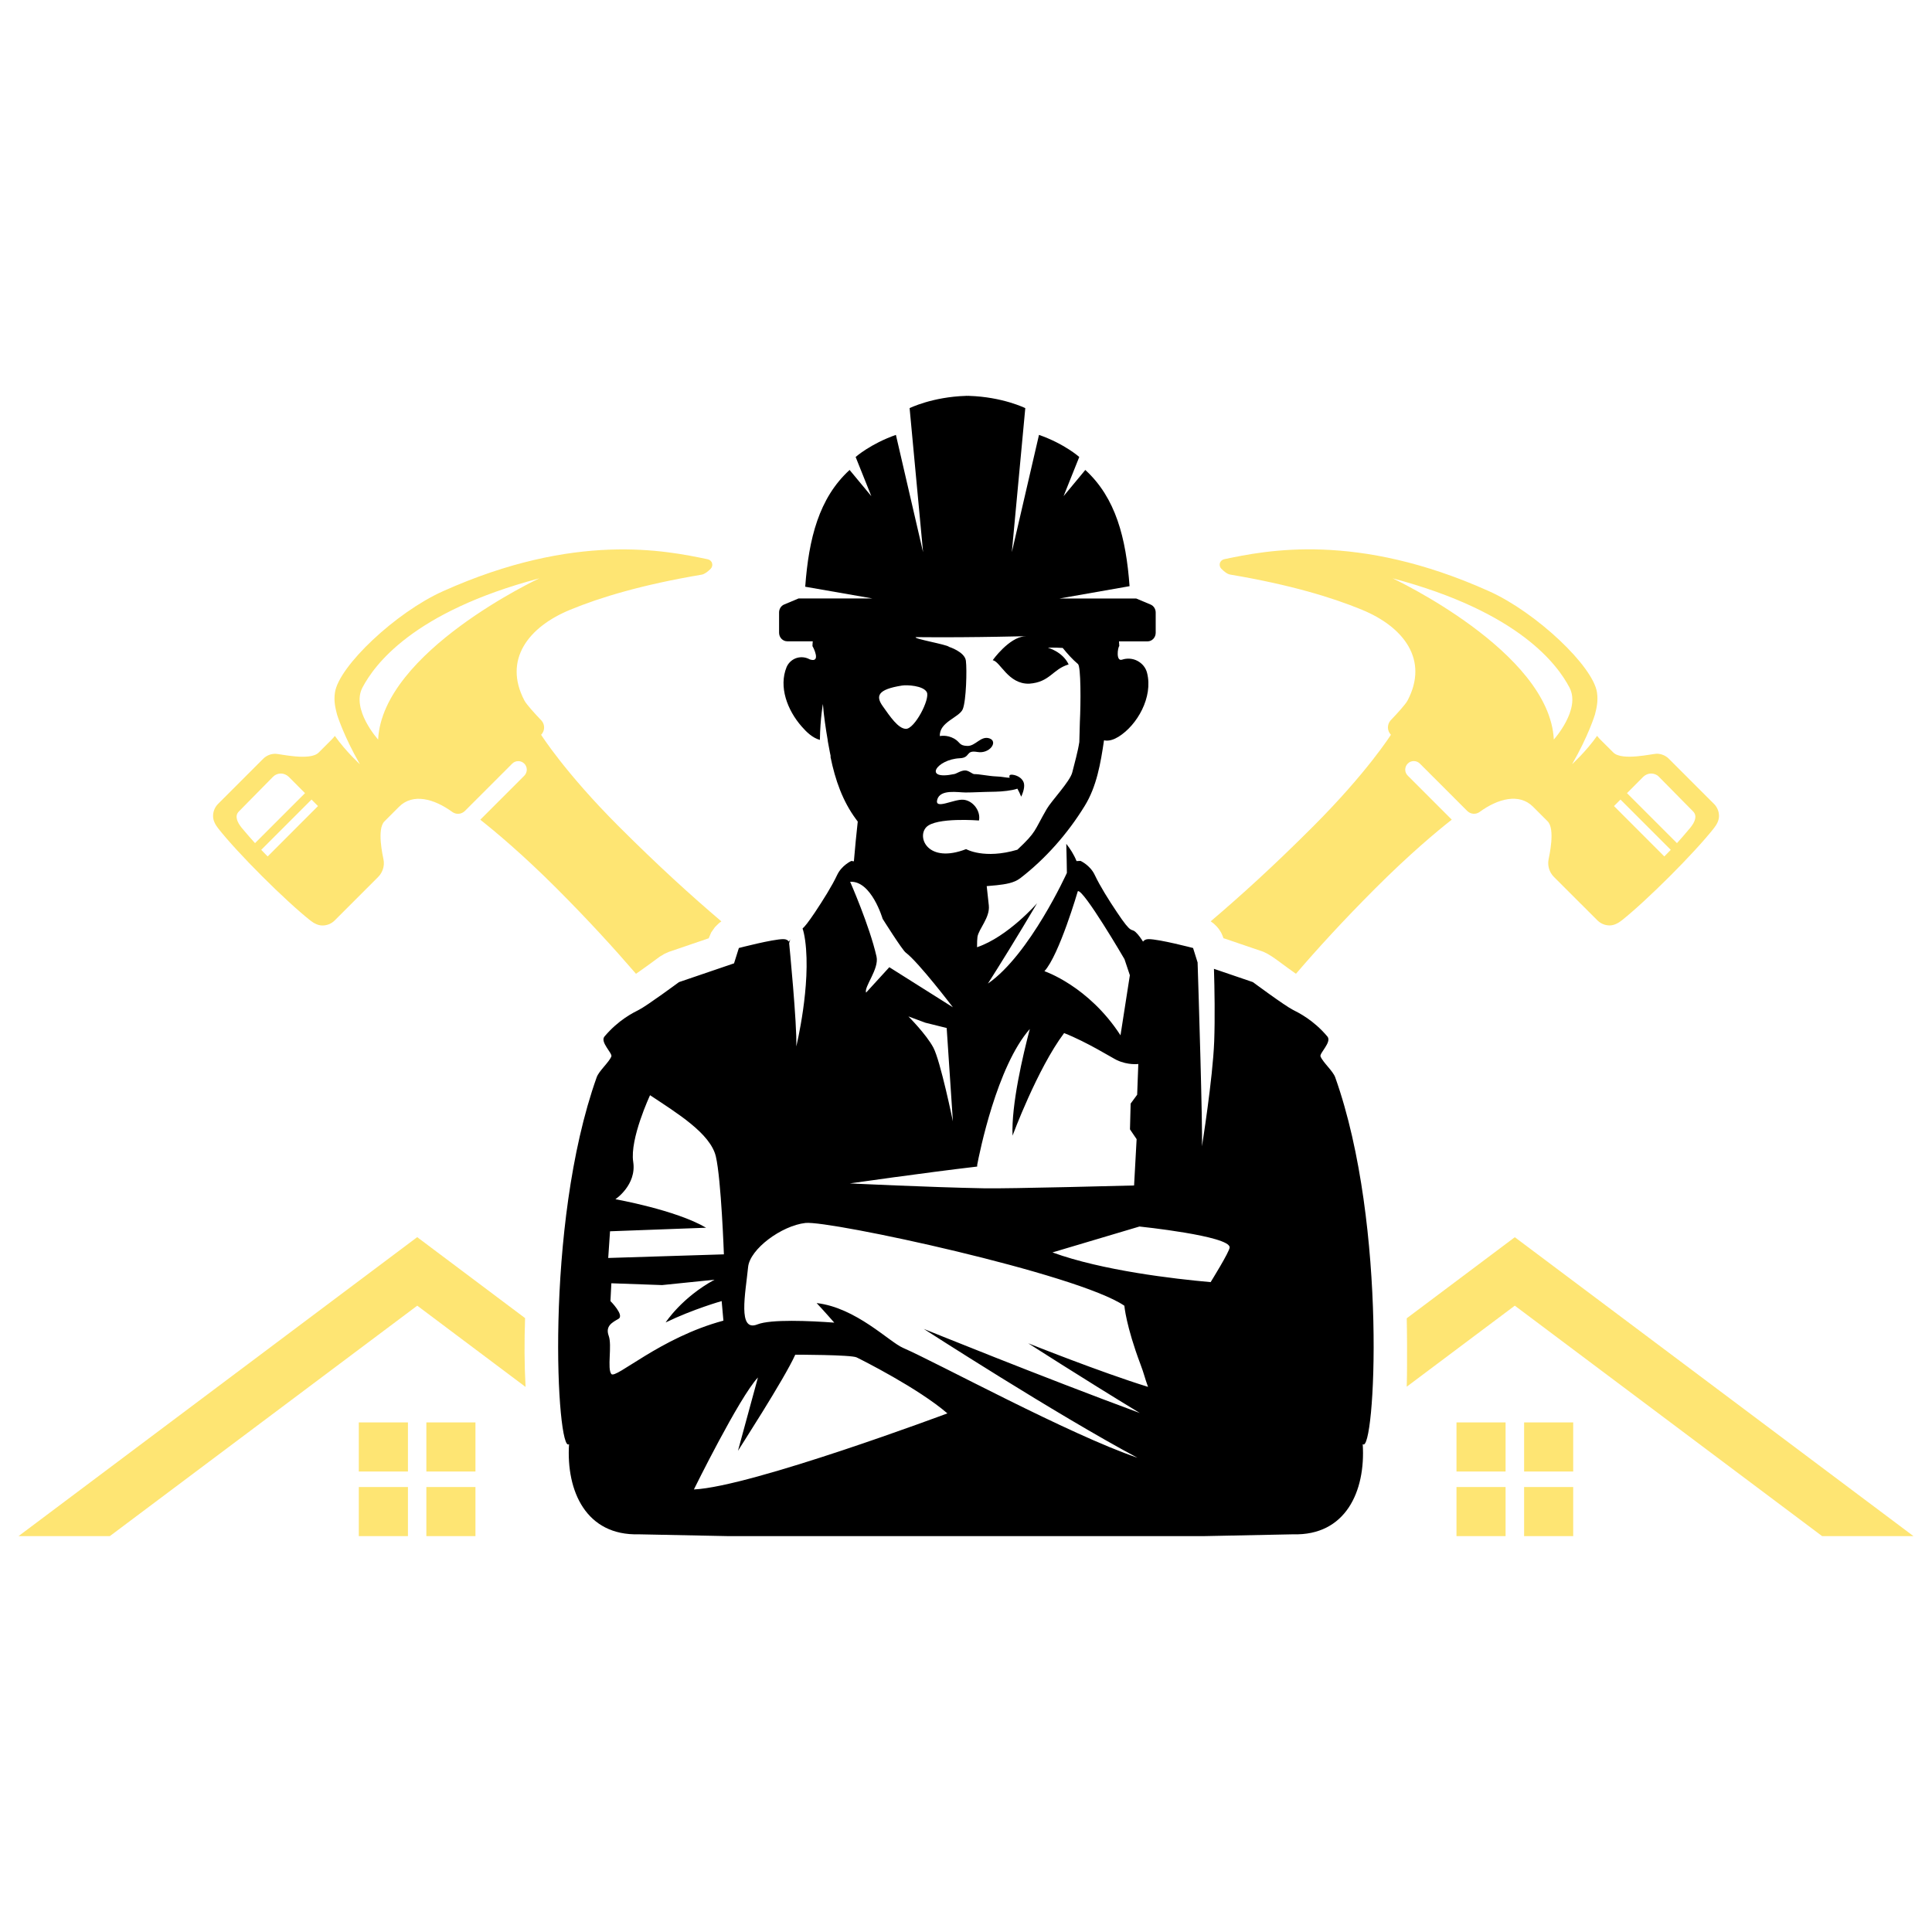 <?xml version="1.0" encoding="utf-8"?>
<!-- Generator: Adobe Illustrator 16.0.0, SVG Export Plug-In . SVG Version: 6.00 Build 0)  -->
<!DOCTYPE svg PUBLIC "-//W3C//DTD SVG 1.1//EN" "http://www.w3.org/Graphics/SVG/1.1/DTD/svg11.dtd">
<svg version="1.1" id="Layer_1" xmlns="http://www.w3.org/2000/svg" xmlns:xlink="http://www.w3.org/1999/xlink" x="0px" y="0px"
	 width="32px" height="32px" viewBox="81.65 5.3 32 32" enable-background="new 81.65 5.3 32 32" xml:space="preserve">
<g>
	<path fill-rule="evenodd" clip-rule="evenodd" d="M94.987,15.018c0.059-0.799,0.227-1.469,0.735-1.934l0.36,0.434l-0.26-0.649
		c0,0,0.244-0.217,0.667-0.366l0.45,1.943l-0.223-2.386c0,0,0.374-0.186,0.933-0.203v-0.001c0.009,0,0.017,0.001,0.025,0.001
		s0.017-0.001,0.025-0.001v0.001c0.559,0.017,0.933,0.203,0.933,0.203l-0.223,2.386l0.45-1.943c0.423,0.148,0.667,0.366,0.667,0.366
		l-0.26,0.649l0.36-0.434c0.506,0.463,0.675,1.13,0.733,1.925l-1.161,0.204h1.271l0.238,0.1c0.051,0.021,0.085,0.074,0.085,0.132
		c0,0.071,0,0.256,0,0.336c0,0.079-0.061,0.142-0.135,0.142h-0.473L100.189,16c-0.027,0.026-0.058,0.26,0.046,0.226
		c0.084-0.028,0.178-0.021,0.256,0.021c0.079,0.042,0.137,0.113,0.158,0.198l0,0c0.102,0.4-0.162,0.865-0.473,1.058
		c-0.072,0.044-0.157,0.077-0.24,0.059c-0.056,0.38-0.122,0.767-0.321,1.088c-0.281,0.458-0.651,0.876-1.065,1.195
		c-0.106,0.082-0.251,0.101-0.391,0.117c-0.055,0.005-0.11,0.011-0.166,0.015c0.011,0.101,0.024,0.225,0.035,0.321
		c0.021,0.199-0.166,0.386-0.188,0.519c-0.005,0.031-0.007,0.094-0.007,0.172c0.513-0.174,0.995-0.729,0.995-0.729
		c-0.334,0.565-0.627,1.036-0.815,1.331c0.693-0.478,1.308-1.833,1.308-1.833c0-0.113-0.006-0.306-0.01-0.481
		c0.065,0.081,0.126,0.176,0.17,0.285l0.066-0.003c0,0,0.16,0.072,0.235,0.232c0.087,0.184,0.232,0.416,0.37,0.621
		c0.256,0.384,0.223,0.248,0.309,0.328c0.044,0.04,0.09,0.107,0.121,0.156c0.018-0.024,0.045-0.041,0.092-0.041
		c0.177,0,0.737,0.147,0.737,0.147l0.075,0.239c0.015,0.45,0.085,2.727,0.072,3.046c0,0,0.179-1.115,0.203-1.74
		c0.014-0.38,0.006-0.872-0.004-1.2l0.645,0.22c0,0,0.526,0.39,0.661,0.458c0.097,0.05,0.34,0.167,0.573,0.443
		c0.077,0.092-0.136,0.277-0.114,0.33c0.04,0.099,0.206,0.241,0.243,0.345c0.877,2.463,0.656,6.267,0.456,6.076
		c0.05,0.783-0.284,1.519-1.153,1.494l-1.479,0.03h-7.88l-1.48-0.03c-0.869,0.024-1.203-0.711-1.154-1.494
		c-0.2,0.19-0.42-3.613,0.458-6.076c0.036-0.104,0.203-0.246,0.243-0.345c0.021-0.053-0.191-0.238-0.114-0.33
		c0.233-0.276,0.476-0.394,0.572-0.443c0.134-0.068,0.662-0.458,0.662-0.458l0.912-0.311l0.08-0.254c0,0,0.561-0.147,0.737-0.147
		c0.046,0,0.075,0.017,0.091,0.041c0.007-0.011,0.016-0.024,0.023-0.036c-0.012,0.037-0.018,0.063-0.018,0.063
		s0.133,1.354,0.118,1.709c0,0,0.248-1.013,0.147-1.754c-0.013-0.092-0.028-0.156-0.043-0.199c0.036-0.031,0.092-0.1,0.204-0.266
		c0.136-0.205,0.283-0.437,0.369-0.621c0.076-0.161,0.235-0.232,0.235-0.232l0.042,0.006c0.018-0.222,0.044-0.475,0.064-0.658
		c-0.01-0.014-0.02-0.027-0.03-0.041c-0.219-0.296-0.343-0.646-0.421-1.029c0.001-0.009,0.002-0.015,0.002-0.015
		s-0.021-0.1-0.046-0.241c0-0.007-0.002-0.014-0.003-0.021H95.36c-0.031-0.178-0.067-0.414-0.08-0.601c0,0-0.044,0.235-0.05,0.595
		c-0.121-0.032-0.223-0.131-0.301-0.221c-0.241-0.274-0.383-0.659-0.251-0.984l0,0c0.028-0.066,0.082-0.119,0.15-0.146
		c0.068-0.026,0.145-0.024,0.211,0.006c0.009,0.005,0.019,0.009,0.027,0.013c0.191,0.061,0.05-0.211,0.041-0.221
		c0-0.023,0.002-0.05,0.005-0.08H94.69c-0.075,0-0.136-0.063-0.136-0.142c0-0.08,0-0.266,0-0.336c0-0.059,0.034-0.111,0.085-0.132
		l0.239-0.1h1.22L94.987,15.018L94.987,15.018z M94.822,27.738c0,0,0.928,0,1.017,0.045c0.088,0.043,1.016,0.508,1.503,0.927
		c0,0-3.249,1.216-4.199,1.26c0,0,0.751-1.525,1.061-1.855l-0.331,1.215C93.872,29.328,94.645,28.135,94.822,27.738L94.822,27.738z
		 M100.665,28.271c-0.054-0.146-0.064-0.213-0.126-0.376c-0.24-0.638-0.266-0.968-0.266-0.968c-0.773-0.53-4.884-1.415-5.282-1.371
		c-0.397,0.045-0.92,0.432-0.95,0.73c-0.044,0.441-0.177,1.083,0.155,0.95c0.222-0.088,0.868-0.059,1.272-0.029
		c-0.167-0.191-0.292-0.324-0.292-0.324c0.651,0.074,1.204,0.644,1.429,0.741c0.572,0.249,2.753,1.435,3.885,1.821
		c-1.34-0.714-3.539-2.134-3.539-2.134s1.953,0.793,3.578,1.393c-0.979-0.595-1.848-1.155-1.848-1.155S99.875,28.027,100.665,28.271
		L100.665,28.271z M91.776,26.555l-0.015,0.295c0,0,0.236,0.235,0.133,0.294c-0.103,0.06-0.221,0.118-0.162,0.281
		c0.059,0.161-0.029,0.545,0.044,0.633s0.811-0.604,1.856-0.884l-0.029-0.324c0,0-0.472,0.133-0.928,0.354
		c0,0,0.265-0.412,0.81-0.708l-0.869,0.089L91.776,26.555L91.776,26.555z M101.702,26.536c0.001-0.002,0.313-0.503,0.315-0.575
		c0.004-0.191-1.494-0.346-1.494-0.346l-1.441,0.429C99.906,26.344,101.093,26.482,101.702,26.536L101.702,26.536L101.702,26.536
		L101.702,26.536L101.702,26.536z M92.417,23.44c0,0-0.338,0.722-0.279,1.104c0.059,0.383-0.295,0.619-0.295,0.619
		s1.001,0.177,1.502,0.472l-1.591,0.059l-0.03,0.442l1.916-0.06c0,0-0.044-1.237-0.133-1.62
		C93.418,24.073,92.859,23.734,92.417,23.44L92.417,23.44z M98.707,22.343c-0.115,0.437-0.308,1.257-0.286,1.767
		c0,0,0.409-1.106,0.854-1.699c0.382,0.15,0.793,0.41,0.874,0.448c0.185,0.087,0.355,0.064,0.355,0.064l-0.019,0.509l-0.108,0.147
		l-0.011,0.427l0.11,0.162l-0.042,0.767c0,0-2.113,0.056-2.484,0.047c-0.909-0.017-2.224-0.081-2.224-0.081s1.227-0.176,2.109-0.279
		l0.001-0.031C97.872,24.402,98.16,22.964,98.707,22.343L98.707,22.343z M96.696,22.135l0.28,0.104l0.354,0.088l0.103,1.547
		c0,0-0.206-1.002-0.324-1.223S96.696,22.135,96.696,22.135L96.696,22.135z M99.502,20.061c0,0-0.309,1.06-0.553,1.325
		c0,0,0.729,0.243,1.26,1.062l0.155-0.995l-0.089-0.266C100.276,21.187,99.591,20.016,99.502,20.061L99.502,20.061z M95.731,19.905
		c0,0,0.322,0.73,0.437,1.239c0.046,0.205-0.211,0.502-0.173,0.597l0.385-0.421l1.053,0.664c0,0-0.566-0.745-0.781-0.906
		c-0.059-0.044-0.383-0.56-0.383-0.56S96.084,19.884,95.731,19.905L95.731,19.905z M98.621,15.84
		c0.159-0.01-0.771,0.024-1.801,0.013c-0.061,0.024,0.52,0.123,0.549,0.161c0,0,0.26,0.082,0.279,0.229
		c0.019,0.146,0.006,0.66-0.051,0.802c-0.057,0.14-0.393,0.212-0.38,0.447c0,0,0.114-0.027,0.237,0.042
		c0.106,0.061,0.076,0.115,0.216,0.121c0.139,0.006,0.225-0.176,0.371-0.124c0.145,0.053,0,0.26-0.203,0.224
		c-0.202-0.035-0.107,0.096-0.292,0.104c-0.384,0.018-0.618,0.374-0.087,0.261c0.035-0.007,0.108-0.06,0.178-0.059
		c0.061,0.001,0.119,0.062,0.152,0.061c0.08-0.002,0.241,0.034,0.362,0.038c0.1,0.003,0.169,0.023,0.223,0.022
		c0,0-0.018-0.036,0.01-0.048c0.024-0.011,0.163,0.006,0.216,0.113c0.023,0.049,0.019,0.125-0.032,0.241
		c-0.005,0.025-0.013-0.031-0.067-0.125c-0.092,0.032-0.258,0.048-0.362,0.05c-0.25,0.004-0.369,0.013-0.496,0.013
		s-0.418-0.059-0.469,0.117c-0.05,0.176,0.272-0.009,0.431,0.003c0.159,0.012,0.292,0.186,0.26,0.344c0,0-0.716-0.058-0.874,0.112
		c-0.159,0.17,0.031,0.606,0.661,0.362c0,0,0.298,0.173,0.849,0.01c0.323-0.303,0.271-0.303,0.486-0.674
		c0.076-0.133,0.386-0.457,0.423-0.606c0.04-0.161,0.092-0.34,0.117-0.504l0.009-0.332c0.016-0.313,0.018-0.917-0.031-0.959
		c-0.094-0.079-0.175-0.171-0.253-0.267c-0.13-0.009-0.247-0.004-0.247-0.004s0.244,0.063,0.345,0.277
		c-0.269,0.08-0.307,0.294-0.653,0.319c-0.35,0.01-0.479-0.37-0.604-0.388C98.089,16.236,98.364,15.856,98.621,15.84L98.621,15.84z
		 M96.589,16.655c0.081-0.014,0.355,0,0.412,0.11c0.057,0.112-0.202,0.613-0.348,0.607c-0.127-0.005-0.26-0.203-0.381-0.374
		C96.151,16.829,96.184,16.719,96.589,16.655L96.589,16.655z"/>
	<path opacity="0.7" fill-rule="evenodd" clip-rule="evenodd" fill="#FEDB38" d="M101.703,20.56
		c0.499-0.425,1.039-0.913,1.697-1.572c0.894-0.894,1.288-1.518,1.288-1.518l0,0c-0.063-0.064-0.066-0.167-0.008-0.235
		c0.104-0.109,0.25-0.268,0.284-0.333c0.352-0.67-0.057-1.215-0.757-1.503c-0.499-0.206-1.199-0.417-2.18-0.582
		c-0.049-0.008-0.103-0.051-0.148-0.097c-0.025-0.024-0.033-0.061-0.024-0.094c0.011-0.033,0.04-0.057,0.073-0.064
		c0.689-0.144,2.19-0.457,4.387,0.531c0.781,0.352,1.72,1.239,1.786,1.675c0.022,0.148-0.008,0.265-0.034,0.368l0,0
		c0,0-0.105,0.349-0.378,0.821c0,0,0.227-0.205,0.414-0.469c0.015,0.019,0.03,0.038,0.05,0.058c0.075,0.075,0.15,0.15,0.219,0.218
		c0.143,0.143,0.643,0.02,0.719,0.02c0.074,0,0.147,0.03,0.2,0.083c0.211,0.21,0.537,0.537,0.747,0.747
		c0.054,0.053,0.084,0.126,0.084,0.201c0,0.076-0.037,0.142-0.084,0.202c-0.327,0.416-1.115,1.201-1.527,1.528
		c-0.06,0.046-0.126,0.083-0.201,0.083s-0.147-0.03-0.201-0.083c-0.202-0.201-0.512-0.511-0.722-0.721
		c-0.078-0.079-0.107-0.188-0.088-0.289c0.012-0.061,0.113-0.502-0.015-0.631c-0.075-0.074-0.16-0.16-0.244-0.244
		c-0.228-0.226-0.579-0.133-0.882,0.088c-0.063,0.046-0.151,0.04-0.207-0.017c-0.017-0.016-0.027-0.027-0.027-0.027l-0.757-0.757
		c-0.056-0.055-0.146-0.055-0.2,0l0,0c-0.056,0.056-0.056,0.145,0,0.2l0.729,0.729c-0.254,0.199-0.702,0.574-1.267,1.139
		c-0.525,0.526-0.944,0.983-1.314,1.414c-0.093-0.064-0.183-0.132-0.274-0.199c-0.086-0.063-0.17-0.124-0.266-0.166l-0.646-0.22
		l-0.014-0.003c0,0-0.021-0.061-0.042-0.099C101.832,20.669,101.773,20.606,101.703,20.56L101.703,20.56z M92.184,21.429
		c-0.371-0.43-0.788-0.887-1.313-1.413c-0.565-0.565-1.013-0.939-1.266-1.139l0.729-0.729c0.055-0.056,0.055-0.145,0-0.2l0,0
		c-0.055-0.055-0.145-0.055-0.2,0l-0.757,0.757c0,0-0.011,0.011-0.027,0.027c-0.056,0.056-0.144,0.063-0.208,0.017
		c-0.303-0.221-0.654-0.314-0.881-0.088c-0.084,0.084-0.169,0.17-0.244,0.244c-0.128,0.129-0.027,0.57-0.015,0.631
		c0.02,0.101-0.01,0.209-0.088,0.289c-0.21,0.21-0.52,0.52-0.721,0.721c-0.053,0.053-0.125,0.083-0.202,0.083
		c-0.075,0-0.142-0.037-0.201-0.083c-0.413-0.327-1.202-1.112-1.528-1.528c-0.046-0.06-0.083-0.126-0.083-0.202
		c0-0.075,0.03-0.148,0.083-0.201c0.21-0.209,0.537-0.536,0.747-0.747c0.053-0.053,0.125-0.083,0.201-0.083
		c0.075,0,0.575,0.123,0.718-0.02c0.067-0.068,0.143-0.144,0.218-0.218c0.02-0.02,0.036-0.039,0.05-0.058
		c0.188,0.264,0.415,0.469,0.415,0.469c-0.272-0.473-0.378-0.821-0.378-0.821l0,0c-0.026-0.103-0.058-0.219-0.035-0.368
		c0.067-0.437,1.005-1.324,1.786-1.675c2.197-0.988,3.698-0.675,4.387-0.531c0.034,0.007,0.063,0.031,0.073,0.064
		c0.01,0.033,0.001,0.069-0.023,0.094c-0.046,0.046-0.1,0.088-0.148,0.097c-0.981,0.165-1.683,0.376-2.18,0.582
		c-0.7,0.288-1.109,0.833-0.757,1.503c0.034,0.065,0.179,0.224,0.284,0.333c0.059,0.068,0.056,0.171-0.008,0.235
		c0.001,0,0.001,0,0.001,0s0.394,0.625,1.287,1.518c0.66,0.659,1.199,1.147,1.698,1.572c-0.039,0.025-0.06,0.05-0.107,0.096
		l-0.061,0.087l-0.042,0.097l-0.66,0.225c-0.075,0.032-0.075,0.032-0.143,0.075l-0.007,0.004c-0.11,0.082-0.223,0.164-0.335,0.243
		C92.223,21.401,92.204,21.415,92.184,21.429L92.184,21.429z M86.917,18.651l-0.107-0.108l-0.833,0.833
		c0.071,0.076,0.107,0.109,0.107,0.109L86.917,18.651L86.917,18.651z M108.383,18.651l0.107-0.108l0.833,0.833
		c-0.072,0.076-0.107,0.109-0.107,0.109L108.383,18.651L108.383,18.651z M86.702,18.437l-0.268-0.269
		c-0.036-0.035-0.083-0.056-0.132-0.056c-0.049,0-0.095,0.019-0.129,0.053c-0.138,0.14-0.431,0.438-0.568,0.577
		c-0.069,0.07-0.032,0.171,0.05,0.271c0.085,0.102,0.159,0.186,0.219,0.252L86.702,18.437L86.702,18.437z M108.598,18.437
		l0.268-0.269c0.035-0.035,0.083-0.056,0.131-0.056c0.05,0,0.097,0.019,0.129,0.053c0.139,0.14,0.433,0.438,0.569,0.577
		c0.068,0.07,0.032,0.171-0.051,0.271c-0.085,0.102-0.158,0.186-0.218,0.252L108.598,18.437L108.598,18.437z M87.913,17.549
		c0,0-0.453-0.5-0.258-0.864c0.193-0.364,0.823-1.249,2.928-1.806C90.583,14.879,87.985,16.091,87.913,17.549L87.913,17.549z
		 M107.386,17.549c0,0,0.453-0.5,0.258-0.864c-0.192-0.364-0.822-1.249-2.928-1.806C104.716,14.879,107.314,16.091,107.386,17.549
		L107.386,17.549z"/>
	<path opacity="0.7" fill-rule="evenodd" clip-rule="evenodd" fill="#FEDB38" d="M83.469,30.743h-1.512l6.603-4.952l1.787,1.341
		c-0.013,0.381-0.013,0.761,0.008,1.14l-1.794-1.346L83.469,30.743L83.469,30.743z M106.587,30.743h-0.813v-0.813h0.813V30.743
		L106.587,30.743z M88.407,30.743h-0.814v-0.813h0.814V30.743L88.407,30.743z M89.525,30.743h-0.813v-0.813h0.813V30.743
		L89.525,30.743z M107.707,30.743h-0.813v-0.813h0.813V30.743L107.707,30.743z M113.343,30.743h-1.513l-5.09-3.817l-1.79,1.342
		c0.007-0.242,0.005-0.486,0.005-0.729c-0.001-0.134-0.002-0.269-0.005-0.404l1.79-1.343L113.343,30.743L113.343,30.743z
		 M106.587,29.673h-0.813V28.86h0.813V29.673L106.587,29.673z M88.407,29.673h-0.814V28.86h0.814V29.673L88.407,29.673z
		 M89.525,29.673h-0.813V28.86h0.813V29.673L89.525,29.673z M107.707,29.673h-0.813V28.86h0.813V29.673L107.707,29.673z"/>
</g>
</svg>
